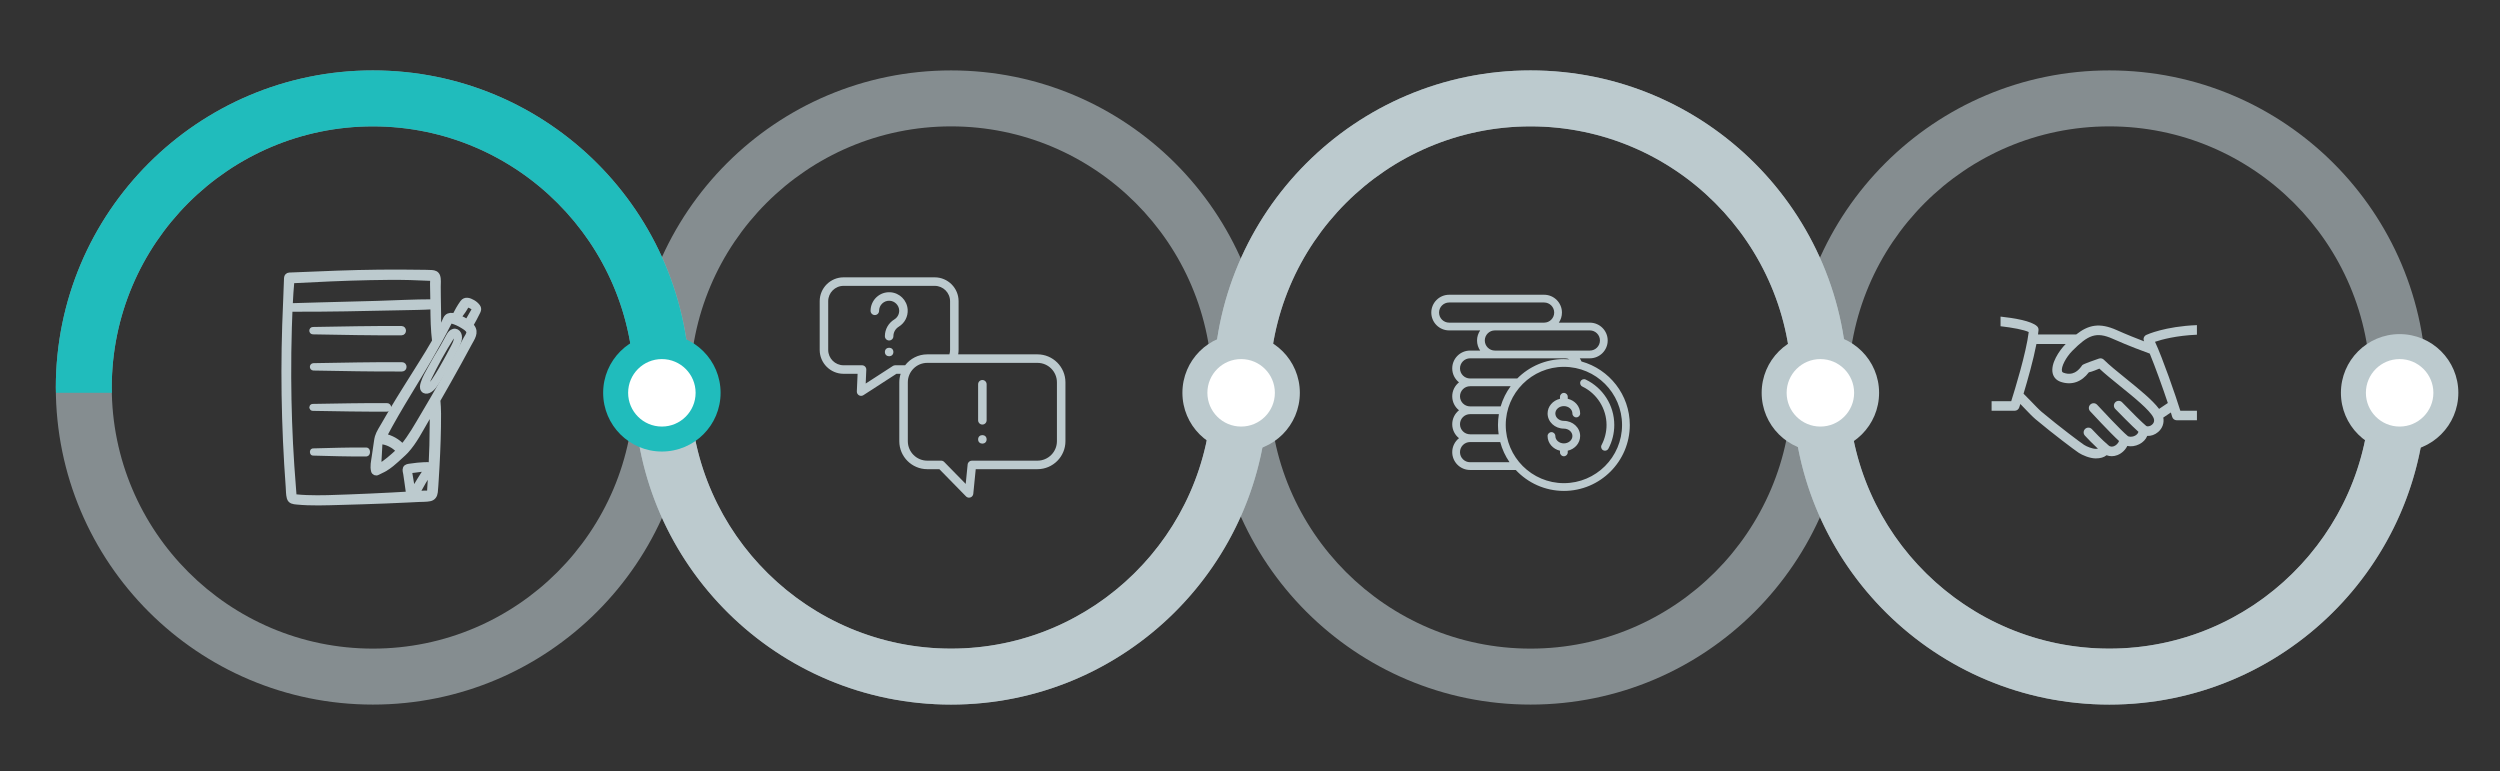<?xml version="1.0" encoding="utf-8"?>
<!-- Generator: Adobe Illustrator 16.0.0, SVG Export Plug-In . SVG Version: 6.00 Build 0)  -->
<!DOCTYPE svg PUBLIC "-//W3C//DTD SVG 1.1//EN" "http://www.w3.org/Graphics/SVG/1.1/DTD/svg11.dtd">
<svg version="1.1" xmlns="http://www.w3.org/2000/svg" xmlns:xlink="http://www.w3.org/1999/xlink" x="0px" y="0px"
	 width="383.204px" height="118.203px" viewBox="0 0 383.204 118.203" enable-background="new 0 0 383.204 118.203"
	 xml:space="preserve">
<rect x="0" y="0" width="383.204" height="118.203" fill="#333333" stroke="none"/>
<g id="BACKGROUND" display="none">
	<rect x="-46.796" y="-139.839" display="inline" fill="#FFFFFF" width="500" height="500"/>
</g>
<g id="OBJECTS">
	<path fill="#BCCACE" d="M336.75,49.835c-4.918,0.195-7.639,1.445-7.761,1.502c-0.19,0.089-0.332,0.254-0.391,0.454
		c-0.053,0.179-0.024,0.365,0.058,0.531c-1.105-0.419-2.65-1.029-4.198-1.722c-2.634-1.178-4.333-0.814-6.215,0.668h-5.853
		c0.031-0.232,0.059-0.458,0.077-0.668c0.019-0.223-0.063-0.441-0.226-0.593c-0.867-0.822-3.535-1.259-5.595-1.479v1.477
		c1.855,0.213,3.592,0.537,4.319,0.891c-0.388,3.2-2.14,8.886-2.683,10.601h-3.008v1.462h3.541c0.315,0,0.596-0.203,0.694-0.505
		c0.015-0.045,0.077-0.239,0.171-0.533c0.168,0.174,0.348,0.362,0.541,0.562c0.651,0.681,1.324,1.385,1.777,1.765
		c2.721,2.278,5.991,4.737,6.643,5.166c0.538,0.354,1.696,0.851,2.594,0.851c0.721,0,1.274-0.166,1.658-0.488
		c0.515,0.2,1.099,0.201,1.661-0.018c0.665-0.258,1.212-0.776,1.521-1.404c0.576,0.123,1.234,0.037,1.834-0.265
		c0.586-0.295,1.01-0.746,1.22-1.273c0.582,0.03,1.181-0.176,1.676-0.602c0.667-0.57,0.942-1.393,0.786-2.211l1.162-0.781
		c0.079,0.257,0.149,0.488,0.197,0.661c0.087,0.316,0.375,0.536,0.704,0.536h3.093v-1.461h-2.546
		c-0.693-2.257-2.738-8.139-3.88-10.57c1.053-0.357,3.259-0.951,6.426-1.086V49.835z M329.858,65.103
		c-0.284,0.243-0.668,0.321-0.886,0.182c-0.546-0.438-2.262-2.129-3.69-3.618c-0.279-0.292-0.742-0.302-1.033-0.021
		c-0.292,0.279-0.301,0.742-0.021,1.033c0.337,0.352,2.55,2.611,3.56,3.514c-0.084,0.318-0.38,0.515-0.53,0.59
		c-0.467,0.237-0.955,0.196-1.138,0.026c-0.008-0.007-0.018-0.011-0.025-0.018c-0.007-0.006-0.009-0.014-0.016-0.019
		c-0.875-0.7-4.13-4.187-4.627-4.727c-0.274-0.299-0.735-0.315-1.033-0.044c-0.297,0.272-0.317,0.736-0.044,1.032
		c0.024,0.025,3.072,3.324,4.437,4.569c-0.137,0.35-0.425,0.652-0.779,0.791c-0.224,0.084-0.548,0.136-0.839-0.131
		c-0.003-0.002-0.007-0.002-0.01-0.005c-0.005-0.004-0.007-0.011-0.012-0.016c-1.042-0.878-2.107-2.016-2.524-2.461
		c-0.275-0.295-0.739-0.312-1.032-0.035c-0.295,0.276-0.31,0.737-0.035,1.033c0.475,0.508,1.188,1.26,1.997,2.002
		c-0.093,0.013-0.2,0.021-0.339,0.021c-0.486,0-1.361-0.328-1.79-0.612c-0.513-0.337-3.729-2.736-6.507-5.062
		c-0.39-0.329-1.064-1.033-1.661-1.655c-0.44-0.46-0.841-0.874-1.108-1.125c0.61-2.016,1.49-5.102,1.976-7.617h4.484
		c-0.998,1.003-2.343,3.014-1.993,4.491c0.15,0.632,0.595,1.099,1.255,1.316c1.655,0.547,3.166,0.023,4.291-1.47
		c0.465-0.071,1.396-0.48,1.608-0.566c0.836,0.784,1.965,1.697,3.152,2.657c2.148,1.737,4.584,3.707,5.132,4.847
		C330.347,64.568,330.056,64.935,329.858,65.103z M330.947,62.676c-1.005-1.348-3.068-3.022-5.084-4.652
		c-1.327-1.073-2.58-2.087-3.38-2.886c-0.2-0.202-0.499-0.267-0.764-0.171c-0.493,0.178-2.43,0.829-2.552,1.011
		c-1.033,1.545-2.103,1.413-2.816,1.173c-0.229-0.075-0.27-0.174-0.291-0.267c-0.153-0.642,0.616-2.135,1.614-3.133
		c2.375-2.376,3.599-2.971,6.186-1.815c2.452,1.097,4.901,1.992,5.659,2.264c0.859,2.087,2.017,5.322,2.769,7.576L330.947,62.676z"
		/>
	<g>
		<path fill="#BCCACE" d="M239.712,64.513c-0.721,0-1.307-0.508-1.307-1.132s0.586-1.132,1.307-1.132
			c0.722,0,1.309,0.508,1.309,1.132c0,0.328,0.266,0.594,0.594,0.594s0.594-0.266,0.594-0.594c0-1.089-0.811-2.005-1.901-2.253
			v-0.31c0-0.328-0.266-0.594-0.595-0.594c-0.328,0-0.594,0.266-0.594,0.594v0.31c-1.09,0.248-1.901,1.164-1.901,2.253
			c0,1.279,1.12,2.32,2.495,2.32c0.722,0,1.309,0.507,1.309,1.131s-0.587,1.132-1.309,1.132c-0.721,0-1.307-0.508-1.307-1.132
			c0-0.328-0.266-0.594-0.594-0.594s-0.595,0.266-0.595,0.594c0,1.089,0.812,2.005,1.901,2.254v0.256
			c0,0.328,0.266,0.595,0.594,0.595c0.329,0,0.595-0.267,0.595-0.595v-0.256c1.091-0.249,1.901-1.165,1.901-2.254
			C242.208,65.553,241.089,64.513,239.712,64.513L239.712,64.513z M239.712,64.513"/>
		<path fill="#BCCACE" d="M246.222,60.978c-0.776-1.21-1.87-2.178-3.163-2.799c-0.296-0.143-0.651-0.019-0.793,0.277
			s-0.019,0.651,0.278,0.794c2.252,1.082,3.709,3.396,3.709,5.895c0,1.069-0.264,2.129-0.763,3.066
			c-0.153,0.289-0.044,0.649,0.245,0.804c0.09,0.047,0.186,0.069,0.279,0.069c0.213,0,0.418-0.114,0.525-0.315
			c0.59-1.107,0.9-2.361,0.9-3.624C247.44,63.661,247.019,62.221,246.222,60.978L246.222,60.978z M246.222,60.978"/>
		<path fill="#BCCACE" d="M240.646,57.42"/>
		<path fill="#BCCACE" d="M238.824,71.682"/>
		<path fill="#BCCACE" d="M242.413,55.408c-0.072-0.172-0.16-0.334-0.264-0.484h1.547c1.508,0,2.734-1.227,2.734-2.734
			c0-1.507-1.227-2.733-2.734-2.733h-4.758c0.302-0.439,0.48-0.972,0.48-1.545c0-1.507-1.227-2.733-2.734-2.733h-14.559
			c-1.508,0-2.734,1.227-2.734,2.733c0,1.508,1.227,2.733,2.734,2.733h4.758c-0.303,0.44-0.48,0.973-0.48,1.545
			c0,0.573,0.178,1.105,0.48,1.546h-1.549c-1.508,0-2.734,1.226-2.734,2.733c0,0.865,0.405,1.638,1.035,2.139
			c-0.63,0.501-1.035,1.274-1.035,2.14s0.405,1.639,1.035,2.14c-0.63,0.501-1.035,1.273-1.035,2.14c0,0.865,0.405,1.638,1.035,2.139
			c-0.63,0.501-1.035,1.273-1.035,2.14c0,1.507,1.227,2.733,2.734,2.733h7.003c1.845,1.974,4.47,3.209,7.378,3.209
			c5.57,0,10.102-4.532,10.102-10.103C249.817,60.509,246.679,56.592,242.413,55.408L242.413,55.408z M243.696,50.645
			c0.853,0,1.546,0.693,1.546,1.545c0,0.853-0.693,1.546-1.546,1.546h-14.559c-0.852,0-1.545-0.693-1.545-1.546
			c0-0.852,0.693-1.545,1.545-1.545H243.696z M222.126,49.456c-0.853,0-1.546-0.693-1.546-1.545s0.693-1.545,1.546-1.545h14.559
			c0.852,0,1.545,0.693,1.545,1.545s-0.693,1.545-1.545,1.545H222.126z M225.335,54.924h14.559c0.239,0,0.469,0.055,0.674,0.155
			c-0.28-0.024-0.564-0.037-0.852-0.037c-2.79,0-5.319,1.137-7.148,2.972h-7.232c-0.853,0-1.546-0.693-1.546-1.545
			C223.789,55.616,224.482,54.924,225.335,54.924L225.335,54.924z M225.335,59.202h6.217c-0.676,0.924-1.197,1.967-1.528,3.09
			h-4.688c-0.853,0-1.546-0.693-1.546-1.545S224.482,59.202,225.335,59.202L225.335,59.202z M225.335,63.48h4.416
			c-0.09,0.542-0.138,1.098-0.138,1.664c0,0.484,0.034,0.96,0.101,1.426h-4.379c-0.853,0-1.546-0.692-1.546-1.544
			C223.789,64.174,224.482,63.48,225.335,63.48L225.335,63.48z M225.335,70.85c-0.853,0-1.546-0.693-1.546-1.545
			c0-0.853,0.693-1.546,1.546-1.546h4.622c0.3,1.118,0.786,2.16,1.426,3.091H225.335z M239.716,74.059
			c-4.916,0-8.914-3.999-8.914-8.914s3.998-8.914,8.914-8.914c4.915,0,8.914,3.999,8.914,8.914S244.631,74.059,239.716,74.059
			L239.716,74.059z M239.716,74.059"/>
	</g>
	<path opacity="0.6" fill="#BCCACE" d="M57.158,19.371c22.07,0,40.025,17.956,40.025,40.025c0,22.07-17.956,40.025-40.025,40.025
		S17.132,81.466,17.132,59.396C17.132,37.327,35.088,19.371,57.158,19.371 M57.158,10.794c-26.842,0-48.602,21.76-48.602,48.602
		c0,26.843,21.76,48.603,48.602,48.603s48.602-21.76,48.602-48.603C105.76,32.554,84,10.794,57.158,10.794L57.158,10.794z"/>
	<path opacity="0.6" fill="#BCCACE" d="M145.781,19.371c22.07,0,40.025,17.956,40.025,40.025c0,22.07-17.956,40.025-40.025,40.025
		s-40.025-17.955-40.025-40.025C105.756,37.327,123.711,19.371,145.781,19.371 M145.781,10.794
		c-26.842,0-48.602,21.76-48.602,48.602c0,26.843,21.76,48.603,48.602,48.603s48.602-21.76,48.602-48.603
		C194.383,32.554,172.624,10.794,145.781,10.794L145.781,10.794z"/>
	<path opacity="0.6" fill="#BCCACE" d="M234.604,19.371c22.07,0,40.025,17.956,40.025,40.025c0,22.07-17.955,40.025-40.025,40.025
		S194.58,81.466,194.58,59.396C194.58,37.327,212.534,19.371,234.604,19.371 M234.604,10.794c-26.842,0-48.602,21.76-48.602,48.602
		c0,26.843,21.76,48.603,48.602,48.603c26.843,0,48.603-21.76,48.603-48.603C283.207,32.554,261.447,10.794,234.604,10.794
		L234.604,10.794z"/>
	<path opacity="0.6" fill="#BCCACE" d="M323.325,19.371c22.07,0,40.025,17.956,40.025,40.025c0,22.07-17.955,40.025-40.025,40.025
		c-22.069,0-40.025-17.955-40.025-40.025C283.3,37.327,301.256,19.371,323.325,19.371 M323.325,10.794
		c-26.842,0-48.602,21.76-48.602,48.602c0,26.843,21.76,48.603,48.602,48.603c26.843,0,48.603-21.76,48.603-48.603
		C371.928,32.554,350.168,10.794,323.325,10.794L323.325,10.794z"/>
	<path fill="#20BCBC" d="M17.153,60.212c-0.006-0.272-0.021-0.543-0.021-0.816c0-22.069,17.956-40.025,40.025-40.025
		s40.025,17.956,40.025,40.025c0,0.273-0.015,0.544-0.021,0.816h8.577c0.004-0.272,0.021-0.543,0.021-0.816
		c0-26.842-21.76-48.602-48.602-48.602S8.556,32.554,8.556,59.396c0,0.273,0.016,0.544,0.021,0.816H17.153z"/>
	<path fill="#BCCACE" d="M185.786,60.212c-0.438,21.693-18.208,39.209-40.004,39.209s-39.567-17.516-40.004-39.209H97.2
		c0.438,26.464,22.013,47.786,48.582,47.786s48.144-21.322,48.582-47.786H185.786z"/>
	<path fill="#BCCACE" d="M194.6,60.212c-0.005-0.272-0.021-0.543-0.021-0.816c0-22.069,17.955-40.025,40.025-40.025
		s40.025,17.956,40.025,40.025c0,0.273-0.016,0.544-0.021,0.816h8.577c0.004-0.272,0.021-0.543,0.021-0.816
		c0-26.842-21.76-48.602-48.603-48.602c-26.842,0-48.602,21.76-48.602,48.602c0,0.273,0.016,0.544,0.021,0.816H194.6z"/>
	<path fill="#BCCACE" d="M363.33,60.212c-0.438,21.693-18.208,39.209-40.005,39.209c-21.796,0-39.566-17.516-40.004-39.209h-8.577
		c0.438,26.464,22.013,47.786,48.581,47.786s48.145-21.322,48.582-47.786H363.33z"/>
	<circle fill="#20BCBC" cx="101.453" cy="60.212" r="9"/>
	<circle fill="#BCCACE" cx="190.242" cy="60.212" r="9"/>
	<circle fill="#BCCACE" cx="279.03" cy="60.212" r="9"/>
	<circle fill="#BCCACE" cx="367.819" cy="60.212" r="9"/>
	<circle fill="#FFFFFF" cx="101.452" cy="60.212" r="5.172"/>
	<circle fill="#FFFFFF" cx="190.242" cy="60.212" r="5.172"/>
	<circle fill="#FFFFFF" cx="279.031" cy="60.212" r="5.172"/>
	<circle fill="#FFFFFF" cx="367.82" cy="60.212" r="5.172"/>
	<g>
		<g>
			<g>
				<path fill="#BCCACE" stroke="#BCCACE" stroke-width="0.75" stroke-miterlimit="10" d="M73.241,46.987
					c-0.199-0.267-0.469-0.496-0.753-0.658c-0.518-0.297-1.177-0.544-1.593,0.028c-0.471,0.649-0.849,1.348-1.216,2.06
					c-0.007-0.002-0.014-0.005-0.022-0.007c-0.384-0.123-0.845-0.13-1.143,0.153c-0.161,0.152-0.25,0.367-0.338,0.574
					c-0.299,0.706-0.629,1.393-0.98,2.065c0.104-1.869,0.018-3.757,0.002-5.625c-0.004-0.539-0.006-1.076-0.014-1.613
					c-0.006-0.497,0.082-1.158-0.086-1.631c-0.15-0.425-0.517-0.542-0.912-0.567c-0.561-0.036-1.129-0.03-1.691-0.04
					c-4.275-0.073-8.549-0.018-12.821,0.134c-2.442,0.088-4.883,0.189-7.325,0.291c-0.241,0.01-0.43,0.201-0.437,0.457
					c-0.065,2.391-0.201,4.779-0.277,7.17c-0.077,2.392-0.117,4.785-0.12,7.178c-0.005,4.737,0.144,9.474,0.423,14.202
					c0.069,1.169,0.145,2.339,0.234,3.506c0.041,0.529,0.021,1.138,0.165,1.649c0.157,0.563,0.661,0.601,1.136,0.648
					c2.232,0.221,4.48,0.123,6.719,0.062c2.301-0.061,4.601-0.13,6.9-0.222c1.126-0.046,2.252-0.094,3.378-0.147
					c0.563-0.027,1.125-0.054,1.689-0.083c0.568-0.028,1.179,0.001,1.739-0.114c0.521-0.108,0.78-0.502,0.837-1.033
					c0.072-0.67,0.101-1.347,0.146-2.019c0.087-1.323,0.159-2.646,0.215-3.972c0.056-1.324,0.103-2.65,0.122-3.976
					c0.021-1.375,0.045-2.747-0.092-4.115c0.551-0.961,1.099-1.924,1.643-2.889c1.079-1.911,2.141-3.832,3.178-5.769
					c0.446-0.831,1.118-1.7,0.442-2.603c-0.065-0.087-0.136-0.169-0.209-0.249c0.38-0.678,0.762-1.359,1.094-2.065
					C73.409,47.48,73.439,47.252,73.241,46.987z M44.747,43.045c3.976-0.207,7.951-0.397,11.93-0.477
					c2.042-0.041,4.087-0.071,6.129-0.016c1.033,0.027,2.066,0.066,3.099,0.118c0.076,0.003,0.261-0.021,0.329,0.017
					c0.012,0.007,0.022,0.01,0.028,0.01c0.003,0.021,0.008,0.051,0.019,0.094c0.054,0.215,0.006,0.507,0.01,0.733
					c0.006,0.586,0.019,1.173,0.031,1.76c0.005,0.322,0.01,0.644,0.015,0.967c-2.838-0.001-5.682,0.159-8.52,0.243
					c-2.885,0.085-5.771,0.161-8.657,0.228c-1.558,0.036-3.114,0.081-4.672,0.133C44.549,45.583,44.628,44.312,44.747,43.045z
					 M63.082,74.059c-0.057-0.333-0.111-0.666-0.167-1c-0.027-0.167-0.056-0.333-0.084-0.5c-0.017-0.106-0.066-0.259-0.079-0.392
					c0.125-0.025,0.279-0.022,0.377-0.034c0.134-0.017,0.27-0.031,0.404-0.047c0.315-0.04,0.629-0.085,0.945-0.125
					c0.325-0.041,0.657-0.075,0.986-0.12c-0.822,1.059-1.446,2.259-2.172,3.39C63.22,74.84,63.15,74.449,63.082,74.059z
					 M65.853,75.022c-0.009,0.112,0.007,0.275-0.03,0.382c-0.058,0.166-0.009,0.073-0.153,0.129c-0.181,0.07-0.471,0.03-0.668,0.042
					c-0.358,0.023-0.718,0.045-1.077,0.067c0.69-1.142,1.254-2.38,2.101-3.397C65.976,73.172,65.92,74.097,65.853,75.022z
					 M66.192,68.256c-0.03,0.997-0.068,1.994-0.116,2.99c-0.682-0.073-1.393-0.014-2.073,0.048
					c-0.369,0.033-0.735,0.083-1.102,0.141c-0.275,0.043-0.634,0.049-0.771,0.349c-0.116,0.256,0.018,0.624,0.057,0.885
					c0.06,0.407,0.12,0.814,0.179,1.221c0.09,0.61,0.172,1.221,0.255,1.832c-0.895,0.052-1.791,0.104-2.686,0.151
					c-2.159,0.114-4.318,0.209-6.478,0.29c-2.147,0.08-4.304,0.181-6.453,0.097c-0.535-0.021-1.071-0.054-1.604-0.11
					c-0.306-0.032-0.301-0.006-0.329-0.318c-0.031-0.34-0.05-0.682-0.078-1.022c-0.088-1.12-0.176-2.24-0.251-3.36
					c-0.306-4.531-0.458-9.073-0.479-13.615c-0.011-2.54,0.021-5.08,0.097-7.618c0.028-0.937,0.06-1.874,0.101-2.81
					c5.693,0.029,11.391-0.104,17.083-0.225c1.598-0.034,3.202-0.049,4.798-0.145c0.019,1.754,0.043,3.515,0.262,5.247
					c-0.685,1.214-1.426,2.395-2.166,3.578c-1.456,2.339-2.946,4.657-4.36,7.026c-0.411,0.688-0.816,1.381-1.208,2.082
					c-0.352,0.628-0.823,1.299-1.035,1.995c-0.068,0.226-0.103,0.46-0.138,0.694c-0.115,0.791-0.23,1.581-0.346,2.371
					c-0.103,0.708-0.285,1.447-0.101,2.159c0.071,0.282,0.386,0.403,0.624,0.265c0.374-0.217,0.785-0.357,1.157-0.584
					c0.356-0.216,0.695-0.461,1.021-0.722c0.513-0.409,0.989-0.867,1.476-1.309c0.25-0.226,0.499-0.452,0.728-0.7
					c1.302-1.411,2.21-3.264,3.19-4.919c0.282-0.478,0.562-0.957,0.841-1.436C66.212,64.604,66.248,66.437,66.192,68.256z
					 M61.105,69.1c-0.498,0.455-0.989,0.918-1.514,1.338c-0.436,0.348-0.965,0.772-1.511,1.023c0.004-0.668,0.046-1.33,0.087-2.001
					c0.028-0.432,0.046-0.864,0.069-1.295c0.008-0.157,0.021-0.317,0.029-0.477C59.372,67.774,60.347,68.282,61.105,69.1z
					 M71.401,51.939c-0.242,0.46-0.484,0.918-0.73,1.377c-1.845,3.461-3.771,6.871-5.775,10.234
					c-0.992,1.665-1.946,3.404-3.184,4.889c-0.745-0.819-1.743-1.373-2.801-1.603c1.185-2.238,2.46-4.418,3.775-6.576
					c2.172-3.564,4.305-7.11,6.203-10.845c0.039-0.079,0.086-0.163,0.165-0.195c0.067-0.028,0.143-0.01,0.213,0.008
					c0.576,0.155,1.127,0.41,1.636,0.73c0.307,0.193,0.805,0.472,0.934,0.847C71.953,51.149,71.553,51.652,71.401,51.939z
					 M72.702,47.42c-0.034,0.06-0.067,0.119-0.102,0.179c-0.079,0.14-0.16,0.279-0.239,0.418c-0.25,0.439-0.498,0.879-0.753,1.315
					c-0.398-0.285-0.846-0.508-1.295-0.688c0.252-0.331,0.5-0.664,0.733-1.011c0.107-0.161,0.208-0.323,0.305-0.49
					c0.06-0.101,0.13-0.314,0.216-0.376c0.098-0.07-0.031-0.07,0.165-0.008c0.13,0.042,0.256,0.068,0.38,0.129
					c0.141,0.068,0.533,0.271,0.584,0.446C72.749,47.35,72.751,47.378,72.702,47.42z"/>
			</g>
		</g>
		<g>
			<g>
				<path fill="#BCCACE" stroke="#BCCACE" stroke-width="0.75" stroke-miterlimit="10" d="M70.337,51.198
					c-0.148-0.324-0.471-0.509-0.812-0.424c-0.348,0.088-0.567,0.38-0.741,0.686c-0.323,0.566-0.642,1.14-0.947,1.721
					c-0.635,1.03-1.243,2.074-1.826,3.142c-0.427,0.785-0.902,1.565-1.164,2.432c-0.094,0.314-0.187,0.706,0.029,0.99
					c0.197,0.262,0.523,0.27,0.802,0.156c0.667-0.272,1.126-1.072,1.515-1.657c0.505-0.761,0.951-1.563,1.391-2.367
					c0.472-0.861,0.945-1.723,1.364-2.614C70.222,52.676,70.635,51.856,70.337,51.198z M69.237,53.652
					c-0.35,0.687-0.728,1.358-1.102,2.03c-0.348,0.625-0.702,1.246-1.083,1.851c-0.358,0.568-0.731,1.204-1.23,1.651
					c-0.085,0.076-0.244,0.225-0.369,0.24c-0.243,0.03-0.151-0.213-0.104-0.387c0.1-0.382,0.25-0.744,0.422-1.097
					c1.028-2.116,2.184-4.241,3.445-6.215c0.157-0.246,0.59-0.664,0.704-0.142C70.066,52.257,69.526,53.087,69.237,53.652z"/>
			</g>
		</g>
		<g>
			<g>
				<path fill="#BCCACE" stroke="#BCCACE" stroke-width="0.75" stroke-miterlimit="10" d="M61.542,50.346
					c-4.526-0.025-9.054,0.071-13.58,0.149c-0.235,0.004-0.235,0.377,0,0.381c4.526,0.079,9.054,0.175,13.58,0.149
					C61.96,51.022,61.96,50.348,61.542,50.346z"/>
			</g>
		</g>
		<g>
			<g>
				<path fill="#BCCACE" stroke="#BCCACE" stroke-width="0.75" stroke-miterlimit="10" d="M59.324,62.165
					c-3.797-0.02-7.596,0.059-11.39,0.122c-0.197,0.004-0.198,0.311,0,0.314c3.794,0.063,7.593,0.143,11.39,0.122
					C59.674,62.721,59.675,62.167,59.324,62.165z"/>
			</g>
		</g>
		<g>
			<g>
				<path fill="#BCCACE" stroke="#BCCACE" stroke-width="0.75" stroke-miterlimit="10" d="M61.628,55.891
					c-4.526-0.024-9.055,0.072-13.579,0.149c-0.235,0.004-0.236,0.377,0,0.382c4.524,0.077,9.053,0.174,13.579,0.148
					C62.046,56.568,62.047,55.894,61.628,55.891z"/>
			</g>
		</g>
		<g>
			<g>
				<path fill="#BCCACE" stroke="#BCCACE" stroke-width="0.75" stroke-miterlimit="10" d="M56.151,68.969
					c-2.723-0.023-5.449,0.065-8.173,0.137c-0.14,0.004-0.14,0.348,0,0.353c2.724,0.071,5.45,0.159,8.173,0.136
					C56.403,69.592,56.404,68.971,56.151,68.969z"/>
			</g>
		</g>
	</g>
	<g>
		<g>
			<g>
				<path fill="#BCCACE" d="M159.024,54.316h-12.153c0.042-0.223,0.063-0.449,0.063-0.681v-7.466c0-2.018-1.642-3.659-3.66-3.659
					h-13.971c-2.017,0-3.659,1.641-3.659,3.659v7.466c0,2.018,1.642,3.66,3.659,3.66h2.15l-0.116,2.703
					c-0.01,0.244,0.116,0.473,0.328,0.594c0.101,0.057,0.212,0.086,0.324,0.086c0.124,0,0.247-0.035,0.354-0.105l5.066-3.278h0.642
					c-0.132,0.413-0.205,0.853-0.205,1.309v9.024c0,2.364,1.923,4.288,4.288,4.288h1.853l4.084,4.171
					c0.125,0.127,0.294,0.196,0.466,0.196c0.072,0,0.146-0.012,0.216-0.037c0.239-0.084,0.408-0.299,0.433-0.552l0.375-3.779h9.463
					c2.365,0,4.289-1.924,4.289-4.288v-9.024C163.312,56.239,161.389,54.316,159.024,54.316z M138.738,55.99h-1.522
					c-0.125,0-0.249,0.036-0.354,0.105l-4.167,2.697l0.092-2.122c0.007-0.177-0.059-0.351-0.182-0.479
					c-0.123-0.129-0.293-0.201-0.471-0.201h-2.832c-1.297,0-2.354-1.056-2.354-2.354v-7.466c0-1.298,1.057-2.354,2.354-2.354h13.971
					c1.299,0,2.355,1.057,2.355,2.354v7.466c0,0.234-0.034,0.461-0.1,0.681h-3.396C140.752,54.316,139.523,54.972,138.738,55.99z
					 M162.007,67.628c0,1.645-1.338,2.983-2.983,2.983H148.97c-0.335,0-0.616,0.254-0.649,0.588l-0.295,2.977l-3.299-3.369
					c-0.123-0.125-0.291-0.196-0.466-0.196h-2.126c-1.644,0-2.982-1.338-2.982-2.982v-9.025c0-1.645,1.338-2.983,2.982-2.983h16.89
					l0,0c1.646,0,2.983,1.338,2.983,2.983V67.628L162.007,67.628z"/>
			</g>
		</g>
		<g>
			<g>
				<path fill="#BCCACE" d="M139.13,47.459c-0.089-1.428-1.233-2.572-2.661-2.661c-0.794-0.049-1.551,0.223-2.129,0.767
					c-0.57,0.536-0.898,1.292-0.898,2.075c0,0.361,0.292,0.653,0.653,0.653c0.36,0,0.652-0.292,0.652-0.653
					c0-0.43,0.173-0.83,0.486-1.124c0.313-0.295,0.724-0.442,1.155-0.416c0.76,0.047,1.393,0.679,1.439,1.439
					c0.036,0.574-0.247,1.117-0.735,1.417c-0.912,0.558-1.456,1.522-1.456,2.58c0,0.36,0.292,0.653,0.653,0.653
					c0.36,0,0.652-0.292,0.652-0.653c0-0.6,0.311-1.148,0.833-1.467C138.676,49.518,139.196,48.517,139.13,47.459z"/>
			</g>
		</g>
		<g>
			<g>
				<path fill="#BCCACE" d="M150.579,58.248c-0.361,0-0.652,0.292-0.652,0.653v5.522c0,0.361,0.292,0.653,0.652,0.653
					c0.361,0,0.653-0.292,0.653-0.653v-5.522C151.231,58.541,150.94,58.248,150.579,58.248z"/>
			</g>
		</g>
		<g>
			<g>
				<circle fill="#BCCACE" cx="150.579" cy="67.347" r="0.652"/>
			</g>
		</g>
		<g>
			<g>
				<circle fill="#BCCACE" cx="136.288" cy="53.956" r="0.652"/>
			</g>
		</g>
	</g>
</g>
<g id="DESIGNED_BY_FREEPIK">
</g>
</svg>
